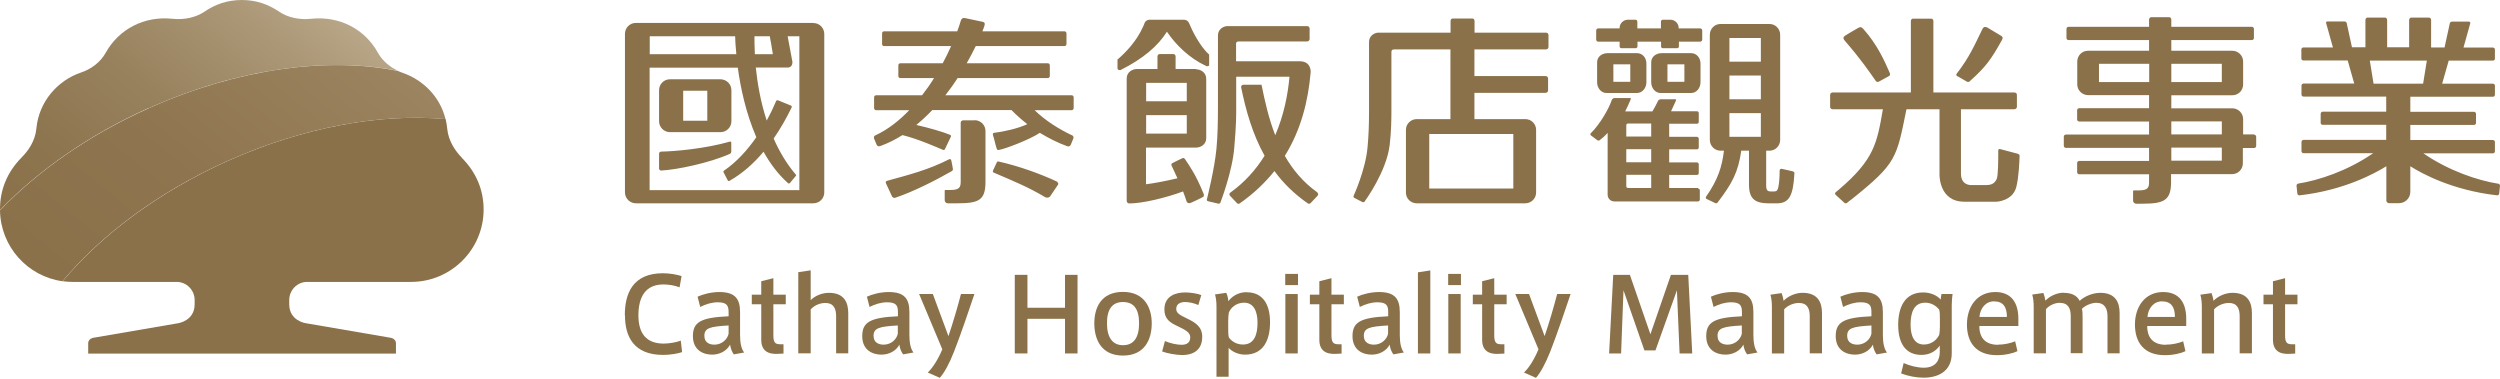 <svg width="330" height="50" viewBox="0 0 330 50" fill="none" xmlns="http://www.w3.org/2000/svg">
<path d="M82.477 41.59C82.477 38.759 83.514 36.068 87.506 36.068C88.403 36.068 89.335 36.244 89.968 36.438L89.704 37.932C89.089 37.686 88.297 37.546 87.576 37.546C85.202 37.546 84.27 39.199 84.27 41.626C84.27 44.052 85.343 45.354 87.612 45.354C88.333 45.354 89.317 45.178 89.863 44.967L90.038 46.479C89.476 46.673 88.456 46.849 87.541 46.849C83.62 46.849 82.494 44.386 82.494 41.608L82.477 41.59Z" fill="#8A714A"/>
<path d="M98.234 46.532L96.862 46.778C96.599 46.426 96.44 45.969 96.37 45.494C95.913 46.356 94.963 46.813 93.996 46.813C92.8 46.813 91.463 46.198 91.463 44.369C91.463 42.54 92.466 41.907 96.176 41.748V41.221C96.176 40.429 96.018 39.902 94.77 39.902C93.978 39.902 93.187 40.131 92.431 40.517L92.079 39.163C92.8 38.829 93.908 38.548 94.945 38.548C97.003 38.548 97.689 39.41 97.689 41.203V44.263C97.689 45.266 97.865 46.092 98.234 46.532ZM92.976 44.334C92.976 45.301 93.767 45.494 94.312 45.494C95.262 45.494 96.018 44.808 96.176 44.052V42.962C93.714 43.103 92.976 43.296 92.976 44.334Z" fill="#8A714A"/>
<path d="M103.422 45.441V46.672L102.683 46.708C101.346 46.778 100.485 46.285 100.485 44.843V40.166H99.236V38.899H100.485V37.123L102.085 36.719V38.899H103.721V40.166H102.085V44.245C102.085 45.16 102.278 45.441 102.982 45.441H103.439H103.422Z" fill="#8A714A"/>
<path d="M109.419 38.654C111.424 38.654 111.969 39.92 111.969 41.327V46.638H110.368V41.731C110.368 40.729 110.034 39.99 108.944 39.99C108.188 39.99 107.414 40.359 107.01 40.852V46.638H105.374V35.928L107.01 35.682V39.621C107.52 39.093 108.434 38.654 109.419 38.654Z" fill="#8A714A"/>
<path d="M120.568 46.532L119.214 46.778C118.95 46.426 118.774 45.969 118.721 45.494C118.264 46.356 117.314 46.813 116.347 46.813C115.151 46.813 113.815 46.198 113.815 44.369C113.815 42.54 114.835 41.907 118.528 41.748V41.221C118.528 40.429 118.387 39.902 117.121 39.902C116.33 39.902 115.538 40.131 114.782 40.517L114.43 39.163C115.151 38.829 116.259 38.548 117.297 38.548C119.372 38.548 120.04 39.41 120.04 41.203V44.263C120.04 45.266 120.216 46.092 120.585 46.532H120.568ZM115.31 44.334C115.31 45.301 116.101 45.494 116.646 45.494C117.613 45.494 118.352 44.808 118.51 44.052V42.962C116.048 43.103 115.31 43.296 115.31 44.334Z" fill="#8A714A"/>
<path d="M126.847 38.812H128.623C127.972 40.764 126.741 44.369 125.95 46.373C125.299 48.044 124.649 49.205 124.051 49.873L122.468 49.17C123.066 48.607 123.787 47.534 124.385 46.11L121.325 38.812H123.136L125.194 44.369C125.756 42.733 126.442 40.394 126.847 38.812Z" fill="#8A714A"/>
<path d="M135.622 46.655H133.951V36.279H135.622V40.623H140.581V36.279H142.234V46.655H140.581V42.083H135.622V46.655Z" fill="#8A714A"/>
<path d="M152.029 42.698C152.029 44.703 151.167 46.936 148.23 46.936C145.293 46.936 144.449 44.703 144.449 42.681C144.449 40.658 145.311 38.53 148.23 38.53C151.149 38.53 152.029 40.728 152.029 42.681V42.698ZM148.248 45.565C149.602 45.565 150.358 44.633 150.358 42.663C150.358 40.693 149.584 39.867 148.23 39.867C146.876 39.867 146.12 40.746 146.12 42.663C146.12 44.58 146.876 45.565 148.23 45.565H148.248Z" fill="#8A714A"/>
<path d="M158.148 40.254C157.691 40.043 157.005 39.867 156.425 39.867C155.932 39.867 155.264 40.043 155.264 40.764C155.264 41.291 155.633 41.537 156.618 42.012C157.744 42.54 158.694 43.103 158.694 44.457C158.694 46.356 157.304 46.866 156.091 46.866C155.282 46.866 154.086 46.655 153.4 46.391L153.769 45.019C154.42 45.301 155.335 45.512 155.95 45.512C156.566 45.512 157.111 45.301 157.111 44.527C157.111 43.911 156.548 43.577 155.51 43.085C154.42 42.593 153.699 42.1 153.699 40.852C153.699 39.005 155.282 38.601 156.46 38.601C157.164 38.601 158.113 38.759 158.57 38.952L158.183 40.254H158.148Z" fill="#8A714A"/>
<path d="M164.586 38.583C166.608 38.583 167.646 40.06 167.646 42.54C167.646 44.844 166.802 46.813 164.34 46.813C163.496 46.813 162.652 46.444 162.177 45.916V49.732H160.576V40.482C160.576 39.937 160.524 39.339 160.383 38.864L161.86 38.653C161.983 38.847 162.124 39.374 162.142 39.761C162.511 39.251 163.32 38.565 164.551 38.565L164.586 38.583ZM162.124 43.331C162.124 43.753 162.124 44.211 162.212 44.545C162.511 44.984 163.162 45.477 164.059 45.477C165.518 45.477 165.993 44.263 165.993 42.593C165.993 41.115 165.501 39.955 164.217 39.955C163.109 39.955 162.441 40.693 162.212 41.239C162.159 41.485 162.124 41.924 162.124 42.311V43.331Z" fill="#8A714A"/>
<path d="M171.338 37.633H169.65V36.155H171.338V37.633ZM171.303 46.654H169.668V38.811H171.303V46.654Z" fill="#8A714A"/>
<path d="M177.09 45.441V46.672L176.351 46.708C175.015 46.778 174.153 46.285 174.153 44.843V40.166H172.904V38.899H174.153V37.123L175.753 36.719V38.899H177.389V40.166H175.753V44.245C175.753 45.16 175.964 45.441 176.65 45.441H177.107H177.09Z" fill="#8A714A"/>
<path d="M185.283 46.532L183.929 46.778C183.665 46.426 183.49 45.969 183.437 45.494C182.98 46.356 182.03 46.813 181.063 46.813C179.867 46.813 178.53 46.198 178.53 44.369C178.53 42.54 179.55 41.907 183.243 41.748V41.221C183.243 40.429 183.103 39.902 181.837 39.902C181.045 39.902 180.254 40.131 179.498 40.517L179.146 39.163C179.867 38.829 180.975 38.548 182.03 38.548C184.087 38.548 184.773 39.41 184.773 41.203V44.263C184.773 45.266 184.949 46.092 185.318 46.532H185.283ZM180.025 44.334C180.025 45.301 180.817 45.494 181.362 45.494C182.329 45.494 183.068 44.808 183.226 44.052V42.962C180.764 43.103 180.025 43.296 180.025 44.334Z" fill="#8A714A"/>
<path d="M188.801 46.655H187.165V35.945L188.801 35.699V46.655Z" fill="#8A714A"/>
<path d="M192.846 37.633H191.158V36.155H192.846V37.633ZM192.811 46.654H191.176V38.811H192.811V46.654Z" fill="#8A714A"/>
<path d="M198.579 45.441V46.672L197.84 46.708C196.503 46.778 195.642 46.285 195.642 44.843V40.166H194.411V38.899H195.642V37.123L197.242 36.719V38.899H198.878V40.166H197.242V44.245C197.242 45.16 197.436 45.441 198.139 45.441H198.596H198.579Z" fill="#8A714A"/>
<path d="M205.543 38.812H207.32C206.669 40.764 205.438 44.369 204.647 46.373C203.978 48.044 203.345 49.205 202.747 49.873L201.164 49.17C201.78 48.607 202.483 47.534 203.081 46.11L200.021 38.812H201.833L203.89 44.369C204.453 42.733 205.139 40.394 205.543 38.812Z" fill="#8A714A"/>
<path d="M218.504 46.251H217.062L214.301 38.319L213.985 46.655H212.402L212.947 36.279H215.145L217.854 44.123L220.562 36.279H222.848L223.376 46.655H221.705L221.353 38.319L218.522 46.251H218.504Z" fill="#8A714A"/>
<path d="M231.975 46.532L230.621 46.778C230.357 46.426 230.181 45.969 230.129 45.494C229.671 46.356 228.722 46.813 227.754 46.813C226.559 46.813 225.222 46.198 225.222 44.369C225.222 42.54 226.242 41.907 229.935 41.748V41.221C229.935 40.429 229.777 39.902 228.528 39.902C227.737 39.902 226.946 40.131 226.189 40.517L225.838 39.163C226.559 38.829 227.667 38.548 228.704 38.548C230.779 38.548 231.448 39.41 231.448 41.203V44.263C231.448 45.266 231.623 46.092 231.993 46.532H231.975ZM226.717 44.334C226.717 45.301 227.508 45.494 228.054 45.494C229.003 45.494 229.759 44.808 229.918 44.052V42.962C227.456 43.103 226.717 43.296 226.717 44.334Z" fill="#8A714A"/>
<path d="M235.175 38.688C235.28 38.951 235.403 39.444 235.438 39.708C235.948 39.145 236.951 38.652 237.936 38.652C239.958 38.652 240.503 39.919 240.503 41.325V46.636H238.885V41.73C238.885 40.727 238.551 39.989 237.461 39.989C236.704 39.989 235.931 40.358 235.509 40.833V46.654H233.891V40.516C233.891 39.971 233.838 39.373 233.697 38.898L235.175 38.688Z" fill="#8A714A"/>
<path d="M249.086 46.532L247.714 46.778C247.45 46.426 247.274 45.969 247.221 45.494C246.764 46.356 245.815 46.813 244.847 46.813C243.652 46.813 242.315 46.198 242.315 44.369C242.315 42.54 243.317 41.907 247.028 41.748V41.221C247.028 40.429 246.887 39.902 245.621 39.902C244.83 39.902 244.038 40.131 243.282 40.517L242.93 39.163C243.652 38.829 244.759 38.548 245.797 38.548C247.855 38.548 248.54 39.41 248.54 41.203V44.263C248.54 45.266 248.716 46.092 249.086 46.532ZM243.827 44.334C243.827 45.301 244.619 45.494 245.164 45.494C246.131 45.494 246.87 44.808 247.028 44.052V42.962C244.566 43.103 243.827 43.296 243.827 44.334Z" fill="#8A714A"/>
<path d="M253.938 48.537C255.644 48.537 256.049 47.394 256.049 46.461V45.617C255.662 46.198 254.87 46.848 253.639 46.848C251.582 46.848 250.562 45.371 250.562 42.892C250.562 40.588 251.406 38.601 253.868 38.601C254.8 38.601 255.714 38.987 256.172 39.55C256.172 39.339 256.242 39.005 256.277 38.812H257.737C257.684 39.128 257.631 39.849 257.631 40.289V46.637C257.631 49.099 255.714 49.855 253.938 49.855C252.936 49.855 251.881 49.645 250.949 49.293L251.283 47.921C252.004 48.255 253.059 48.537 253.921 48.537H253.938ZM256.066 42.1C256.066 41.66 256.066 41.239 255.978 40.887C255.662 40.465 255.029 39.955 254.132 39.955C252.672 39.955 252.197 41.186 252.197 42.856C252.197 44.334 252.672 45.477 253.956 45.477C255.064 45.477 255.732 44.738 255.978 44.193C256.031 43.929 256.066 43.507 256.066 43.12V42.1Z" fill="#8A714A"/>
<path d="M263.716 45.494C264.508 45.494 265.369 45.318 266.002 45.055L266.301 46.356C265.809 46.602 264.771 46.883 263.593 46.883C260.779 46.883 259.636 45.142 259.636 42.839C259.636 40.535 260.92 38.548 263.382 38.548C265.563 38.548 266.424 40.043 266.424 42.083V43.032H261.272C261.272 44.721 262.204 45.512 263.734 45.512L263.716 45.494ZM263.189 39.779C262.046 39.779 261.36 40.799 261.289 41.836H264.912C264.912 40.57 264.455 39.779 263.206 39.779H263.189Z" fill="#8A714A"/>
<path d="M272.422 38.653C273.635 38.653 274.233 39.146 274.515 39.709C275.183 39.093 276.256 38.653 277.24 38.653C279.245 38.653 279.79 39.919 279.79 41.326V46.637H278.19V41.731C278.19 40.764 277.838 39.972 276.713 39.972C276.115 39.972 275.288 40.289 274.814 40.764C274.902 41.098 274.902 41.537 274.902 42.03V46.62H273.336V41.713C273.336 40.711 273.002 39.972 271.859 39.972C271.261 39.972 270.487 40.306 270.065 40.816V46.637H268.448V40.5C268.448 39.955 268.395 39.357 268.254 38.882L269.731 38.671C269.837 38.935 269.96 39.427 269.995 39.691C270.505 39.128 271.472 38.636 272.404 38.636L272.422 38.653Z" fill="#8A714A"/>
<path d="M285.893 45.494C286.684 45.494 287.546 45.318 288.179 45.055L288.478 46.356C287.985 46.602 286.948 46.883 285.77 46.883C282.956 46.883 281.813 45.142 281.813 42.839C281.813 40.535 283.097 38.548 285.541 38.548C287.722 38.548 288.583 40.043 288.583 42.083V43.032H283.431C283.431 44.721 284.363 45.512 285.893 45.512V45.494ZM285.365 39.779C284.222 39.779 283.536 40.799 283.466 41.836H287.088C287.088 40.57 286.631 39.779 285.365 39.779Z" fill="#8A714A"/>
<path d="M291.925 38.688C292.03 38.951 292.153 39.444 292.188 39.708C292.698 39.145 293.701 38.652 294.686 38.652C296.708 38.652 297.253 39.919 297.253 41.325V46.636H295.635V41.73C295.635 40.727 295.301 39.989 294.211 39.989C293.455 39.989 292.681 40.358 292.259 40.833V46.654H290.641V40.516C290.641 39.971 290.588 39.373 290.448 38.898L291.925 38.688Z" fill="#8A714A"/>
<path d="M302.967 45.441V46.672L302.229 46.708C300.892 46.778 300.031 46.285 300.031 44.843V40.166H298.782V38.899H300.031V37.123L301.631 36.719V38.899H303.266V40.166H301.631V44.245C301.631 45.16 301.824 45.441 302.528 45.441H302.985H302.967Z" fill="#8A714A"/>
<path d="M329.769 24.251C327.096 23.829 323.263 22.563 319.886 20.241H329.066C329.224 20.241 329.33 20.118 329.33 19.96V18.764C329.33 18.606 329.207 18.483 329.066 18.483H318.163V16.495H326.551C326.71 16.495 326.833 16.372 326.833 16.232V15.036C326.833 14.878 326.71 14.755 326.551 14.755H318.163V12.767H329.066C329.224 12.767 329.33 12.644 329.33 12.504V11.308C329.33 11.167 329.207 11.044 329.066 11.044H322.366L323.228 8.002H329.066C329.224 8.002 329.33 7.878 329.33 7.738V6.542C329.33 6.384 329.207 6.278 329.066 6.278H325.18L326.094 3.007C326.094 3.007 326.006 2.849 325.918 2.849H323.702C323.526 2.849 323.368 2.972 323.368 3.113L322.682 6.261H320.906V2.655C320.906 2.48 320.783 2.321 320.625 2.321H318.286C318.145 2.321 318.005 2.48 318.005 2.655V6.243H315.103V2.655C315.103 2.48 314.98 2.321 314.839 2.321H312.5C312.342 2.321 312.236 2.48 312.236 2.655V6.243H310.46L309.774 3.095C309.774 2.937 309.634 2.831 309.44 2.831H307.224C307.119 2.831 307.031 2.902 307.031 2.99L307.946 6.261H304.059C303.901 6.261 303.778 6.384 303.778 6.524V7.72C303.778 7.878 303.901 7.984 304.059 7.984H309.898L310.759 11.026H304.077C303.918 11.026 303.795 11.149 303.795 11.29V12.486C303.795 12.644 303.918 12.75 304.077 12.75H314.98V14.737H306.609C306.468 14.737 306.328 14.86 306.328 15.018V16.214C306.328 16.372 306.451 16.478 306.609 16.478H314.98V18.465H304.077C303.918 18.465 303.795 18.588 303.795 18.747V19.942C303.795 20.101 303.918 20.224 304.077 20.224H313.256C309.88 22.563 306.046 23.811 303.373 24.233C303.215 24.251 303.127 24.392 303.145 24.55L303.25 25.552C303.268 25.693 303.408 25.816 303.567 25.781C309.44 25.113 313.485 22.879 314.997 21.947V26.467C314.997 26.66 315.156 26.818 315.349 26.818H316.668C317.495 26.818 318.163 26.15 318.163 25.324V21.947C319.658 22.897 323.702 25.113 329.594 25.781C329.734 25.798 329.875 25.693 329.893 25.552L329.998 24.55C330.016 24.409 329.91 24.268 329.769 24.233V24.251ZM313.309 11.044L312.817 8.002H320.343L319.851 11.044H313.327H313.309ZM107.362 3.025H83.937C83.146 3.025 82.495 3.658 82.495 4.467V25.394C82.495 26.185 83.146 26.836 83.937 26.836H107.362C108.153 26.836 108.804 26.203 108.804 25.412V4.484C108.804 3.693 108.171 3.042 107.379 3.042L107.362 3.025ZM99.589 4.783H101.611C101.717 5.311 101.857 6.137 102.016 7.157H99.641C99.589 6.05 99.589 5.223 99.589 4.783ZM85.766 4.783H97.039C97.039 5.223 97.091 6.067 97.197 7.157H85.766V4.783ZM105.515 25.095H85.749V8.934H97.391C97.742 11.554 98.463 14.948 99.835 18.113C98.639 19.837 97.215 21.402 95.562 22.527C95.421 22.615 95.526 22.774 95.526 22.774L96.054 23.794C96.054 23.794 96.124 23.987 96.3 23.864C98.041 22.879 99.518 21.543 100.785 20.03C101.646 21.56 102.684 22.985 103.985 24.145C104.108 24.304 104.249 24.18 104.249 24.18L105.04 23.231C105.04 23.231 105.146 23.143 105.04 23.037C103.809 21.595 102.86 19.96 102.121 18.289C103.036 16.97 103.809 15.581 104.478 14.227C104.601 13.998 104.39 13.928 104.39 13.928L102.701 13.242C102.701 13.242 102.508 13.172 102.438 13.365C102.086 14.209 101.664 15.071 101.207 15.915C100.38 13.4 99.976 10.938 99.765 8.916H104.02C104.02 8.916 104.618 8.916 104.601 8.177C104.355 6.858 104.108 5.522 103.968 4.783H105.515V25.095ZM88.439 17.445H95.104C95.896 17.445 96.546 16.794 96.546 16.003V11.906C96.546 11.114 95.913 10.481 95.104 10.463H88.439C87.648 10.463 86.997 11.097 86.997 11.906V16.003C86.997 16.794 87.648 17.445 88.439 17.445ZM90.18 11.976H93.363V15.933H90.18V11.976ZM96.529 20.083V18.852C96.529 18.641 96.335 18.694 96.335 18.694C93.029 19.643 89.072 19.977 87.279 20.013C87.12 20.013 86.997 20.136 86.997 20.276V22.246C86.997 22.387 87.12 22.51 87.261 22.51C89.284 22.422 93.662 21.507 96.335 20.312C96.335 20.312 96.511 20.241 96.511 20.065L96.529 20.083ZM139.561 23.987C137.152 22.861 134.356 21.894 131.859 21.332C131.613 21.244 131.577 21.437 131.577 21.437L131.085 22.492C131.085 22.492 130.979 22.721 131.19 22.791C133.6 23.829 135.71 24.673 137.961 26.027C138.19 26.133 138.471 26.115 138.629 25.904C139.051 25.288 139.227 25.007 139.649 24.392C139.737 24.268 139.684 24.093 139.544 24.022L139.561 23.987ZM128.658 15.88H127.146C126.97 15.88 126.812 16.021 126.812 16.197V23.969C126.812 24.691 126.671 25.077 125.493 25.077H124.807C124.701 25.077 124.701 25.165 124.701 25.165V26.431C124.701 26.66 124.895 26.836 125.106 26.836H126.354C129.186 26.836 130.083 26.449 130.083 24.005V17.287C130.083 16.495 129.432 15.862 128.64 15.862L128.658 15.88ZM125.774 22.246C125.686 21.666 125.686 21.754 125.563 21.156C125.563 21.068 125.457 20.962 125.299 21.015C122.644 22.387 119.988 23.073 117.104 23.864C116.928 23.934 116.876 24.04 116.946 24.198C117.174 24.691 117.579 25.57 117.755 25.939C117.825 26.062 118.001 26.168 118.195 26.097C120.551 25.306 123.505 23.811 125.651 22.58C125.792 22.475 125.792 22.387 125.774 22.229V22.246ZM141.443 17.832C139.808 17.058 137.943 15.898 136.572 14.543H141.461C141.601 14.543 141.724 14.42 141.724 14.28V12.838C141.724 12.697 141.601 12.574 141.461 12.574H124.789C125.387 11.818 125.915 11.062 126.407 10.305H138.313C138.453 10.305 138.577 10.182 138.577 10.041V8.617C138.577 8.459 138.453 8.353 138.313 8.353H127.603C128.06 7.544 128.465 6.771 128.799 6.085H140.511C140.652 6.085 140.775 5.962 140.775 5.821V4.396C140.775 4.256 140.652 4.133 140.511 4.133H129.678C129.784 3.851 129.889 3.605 129.942 3.412C130.03 3.148 130.012 2.954 129.731 2.884C129.098 2.743 127.796 2.48 127.409 2.392C126.899 2.269 126.812 2.779 126.812 2.779L126.601 3.447C126.53 3.658 126.442 3.886 126.354 4.133H116.7C116.541 4.133 116.436 4.256 116.436 4.396V5.821C116.436 5.979 116.559 6.085 116.7 6.085H125.545C125.229 6.806 124.86 7.562 124.437 8.353H118.845C118.687 8.353 118.581 8.476 118.581 8.617V10.041C118.581 10.2 118.704 10.305 118.845 10.305H123.294C122.82 11.079 122.292 11.835 121.712 12.574H115.645C115.504 12.574 115.381 12.697 115.381 12.838V14.28C115.381 14.42 115.504 14.543 115.645 14.543H120.023C118.722 15.898 117.262 17.058 115.627 17.832C115.205 17.973 115.398 18.342 115.398 18.342L115.715 19.098C115.715 19.098 115.82 19.415 116.207 19.274C117.227 18.905 118.212 18.412 119.127 17.832C121.255 18.36 123.804 19.503 124.437 19.766C124.631 19.872 124.719 19.714 124.719 19.714L125.493 18.096C125.493 18.096 125.616 17.885 125.405 17.797C124.508 17.41 122.521 16.847 120.956 16.495C121.694 15.88 122.398 15.229 123.066 14.526H133.512C134.145 15.177 134.848 15.792 135.605 16.39C134.374 16.97 132.351 17.41 131.226 17.533C131.085 17.533 131.032 17.656 131.067 17.814C131.278 18.465 131.349 18.957 131.56 19.608C131.63 19.819 131.736 19.819 131.876 19.784C132.615 19.678 135.851 18.465 137.258 17.533C138.418 18.236 139.632 18.852 140.845 19.292C141.214 19.432 141.338 19.116 141.338 19.116L141.654 18.342C141.654 18.342 141.865 17.973 141.425 17.814L141.443 17.832ZM173.889 25.394C172.007 24.057 170.635 22.387 169.598 20.575C171.761 17.093 172.693 13.26 173.009 9.514C173.009 9.514 173.115 8.089 171.567 8.089H163.161V5.821C163.144 5.592 163.249 5.487 163.496 5.469H172.535C172.711 5.469 172.869 5.328 172.869 5.153V3.763C172.869 3.587 172.728 3.447 172.535 3.447H161.913C161.332 3.535 160.77 3.939 160.77 4.695V14.016C160.77 16.021 160.735 17.885 160.576 19.591C160.33 22.264 159.328 26.22 159.328 26.238C159.275 26.379 159.293 26.502 159.433 26.555L160.77 26.871C160.91 26.924 161.069 26.854 161.104 26.713C161.104 26.713 162.704 22.58 162.933 19.38C163.197 16.302 163.179 15.317 163.179 14.034V10.129H170.213C170.002 12.468 169.475 15.194 168.332 17.85C167.452 15.599 166.942 13.26 166.52 11.185H164.129C163.97 11.185 163.83 11.308 163.83 11.483C163.83 11.483 163.83 11.519 163.83 11.536C164.463 14.596 165.325 17.691 166.925 20.558C165.799 22.369 164.322 24.057 162.37 25.447C162.265 25.517 162.247 25.728 162.352 25.834L163.285 26.818C163.373 26.924 163.531 26.924 163.636 26.854C165.5 25.552 166.995 24.11 168.226 22.58C169.369 24.145 170.811 25.587 172.64 26.854C172.763 26.924 172.904 26.906 172.992 26.818L173.924 25.834C174.029 25.728 174.012 25.517 173.906 25.447L173.889 25.394ZM159.609 8.599V7.21C158.747 6.436 157.815 4.994 157.147 3.482C156.954 3.06 156.866 2.585 156.197 2.603H151.854C151.414 2.585 151.15 2.796 151.045 3.148C150.992 3.253 150.957 3.376 150.904 3.482C150.025 5.469 148.6 6.911 147.51 7.861V9.022C147.51 9.162 147.633 9.25 147.791 9.25C147.827 9.25 147.844 9.25 147.879 9.25C147.915 9.25 147.967 9.215 148.002 9.197C150.816 7.79 152.856 6.085 154.034 4.185C155.195 5.909 157.006 7.685 159.169 8.687C159.205 8.705 159.24 8.723 159.275 8.74C159.31 8.74 159.345 8.74 159.38 8.74C159.504 8.74 159.592 8.67 159.644 8.582L159.609 8.599ZM157.868 9.109H155.178V7.456C155.178 7.281 155.054 7.14 154.914 7.14H153.05C152.909 7.14 152.786 7.281 152.786 7.456V9.109H150.095C149.462 9.109 148.723 9.514 148.723 10.376V26.502C148.723 26.695 148.864 26.854 149.058 26.854C150.781 26.854 153.841 26.133 156.162 25.271C156.321 25.658 156.461 26.08 156.619 26.555C156.707 26.818 156.936 26.871 157.165 26.783C157.429 26.678 158.167 26.326 158.695 26.062C158.906 25.957 158.994 25.834 158.853 25.517C157.868 23.108 157.13 22.07 156.444 21.033C156.356 20.91 156.215 20.804 156.092 20.874C155.758 21.015 154.773 21.525 154.773 21.525C154.632 21.578 154.58 21.718 154.65 21.859C154.878 22.369 155.142 22.914 155.424 23.53C153.911 23.899 152.188 24.216 151.273 24.321V19.485H157.851C158.484 19.485 159.222 19.081 159.222 18.236V10.411C159.222 9.567 158.501 9.145 157.851 9.145L157.868 9.109ZM156.655 17.639H151.291V15.194H156.655V17.639ZM156.655 13.365H151.291V10.938H156.655V13.365ZM204.084 4.309H194.64V2.761C194.64 2.585 194.517 2.444 194.376 2.444H191.738C191.598 2.444 191.475 2.585 191.475 2.761V4.309H181.855C181.275 4.396 180.712 4.801 180.712 5.557V14.561C180.712 16.566 180.659 17.832 180.519 19.415C180.255 22.422 178.69 25.816 178.69 25.816C178.637 25.957 178.655 26.08 178.795 26.133L179.85 26.678C179.991 26.73 180.149 26.66 180.185 26.519C180.185 26.519 183.033 22.633 183.438 19.133C183.649 17.357 183.666 15.792 183.666 14.508V6.876C183.666 6.647 183.754 6.542 184.001 6.524H191.457V15.722H187.008C186.234 15.722 185.583 16.355 185.583 17.129V25.429C185.583 26.203 186.216 26.836 187.008 26.836H201.34C202.114 26.836 202.765 26.203 202.765 25.429V17.129C202.765 16.355 202.132 15.722 201.34 15.722H194.623V12.257H204.013C204.189 12.257 204.347 12.117 204.347 11.941V10.358C204.347 10.182 204.207 10.041 204.013 10.041H194.623V6.524H204.066C204.242 6.524 204.4 6.384 204.4 6.208V4.625C204.4 4.449 204.26 4.309 204.066 4.309H204.084ZM199.758 17.691V24.884H188.661V17.691H199.758ZM297.57 17.744H296.093V15.722C296.093 14.93 295.442 14.297 294.668 14.297H286.614V12.574H294.668C295.46 12.574 296.093 11.941 296.093 11.149V8.125C296.093 7.333 295.442 6.7 294.668 6.7H286.614V5.293H297.236C297.394 5.293 297.517 5.17 297.517 5.012V3.816C297.517 3.658 297.394 3.535 297.236 3.535H286.614V2.603C286.614 2.409 286.491 2.269 286.332 2.269H283.958C283.8 2.269 283.677 2.427 283.677 2.603V3.535H273.055C272.897 3.535 272.774 3.658 272.774 3.816V5.012C272.774 5.17 272.897 5.293 273.055 5.293H283.677V6.7H275.623C274.831 6.7 274.198 7.333 274.198 8.125V8.16C274.198 8.16 274.181 8.248 274.198 8.283V10.973C274.198 10.973 274.198 11.062 274.198 11.097V11.132C274.198 11.923 274.849 12.556 275.623 12.556H283.677V14.28H274.462C274.304 14.28 274.181 14.403 274.181 14.561V15.757C274.181 15.915 274.304 16.038 274.462 16.038H283.677V17.762H272.703C272.545 17.762 272.422 17.885 272.422 18.043V19.239C272.422 19.397 272.545 19.52 272.703 19.52H283.677V21.244H274.462C274.304 21.244 274.181 21.367 274.181 21.525V22.721C274.181 22.879 274.304 23.002 274.462 23.002H283.677V24.022C283.677 24.743 283.536 25.13 282.358 25.13H281.672C281.567 25.13 281.567 25.236 281.567 25.236V26.484C281.567 26.713 281.76 26.889 281.971 26.889H282.763C285.576 26.889 286.579 26.502 286.579 24.057V22.985H294.633C295.424 22.985 296.057 22.352 296.057 21.56V19.538H297.535C297.693 19.538 297.816 19.415 297.816 19.256V18.061C297.816 17.902 297.693 17.779 297.535 17.779L297.57 17.744ZM286.614 8.424H293.279V10.833H286.614V8.424ZM283.695 10.833H277.065V8.424H283.695V10.833ZM293.279 21.209H286.614V19.485H293.279V21.209ZM293.279 17.744H286.614V16.021H293.279V17.744ZM216.095 12.275C216.763 12.275 217.326 11.642 217.326 10.85V8.388C217.326 7.597 216.781 7.017 216.095 7.017H212.191C211.522 7.017 210.819 7.439 210.819 8.23C210.819 9.303 210.819 10.85 210.819 10.85C210.819 11.642 211.364 12.275 212.05 12.275H216.095ZM212.965 8.494H215.198V10.798H212.965V8.494ZM223.235 7.017H219.331C218.662 7.017 217.959 7.439 217.959 8.23C217.959 9.303 217.959 10.85 217.959 10.85C217.959 11.642 218.504 12.275 219.19 12.275H223.235C223.92 12.275 224.466 11.642 224.466 10.85V8.388C224.466 7.597 223.92 7.017 223.235 7.017ZM222.338 10.798H220.104V8.494H222.338V10.798ZM224.378 3.746H221.581V3.587C221.529 3.042 221.054 2.603 220.491 2.603H219.489C219.348 2.603 219.243 2.726 219.243 2.849V3.746H216.13V2.849C216.13 2.708 216.007 2.603 215.884 2.603H214.881C214.319 2.603 213.844 3.042 213.791 3.587V3.746H210.977C210.819 3.746 210.696 3.869 210.696 4.027V5.223C210.696 5.381 210.819 5.504 210.977 5.504H213.791V6.12C213.791 6.261 213.897 6.366 214.037 6.366H215.901C216.042 6.366 216.148 6.261 216.148 6.12V5.504H219.26V6.12C219.26 6.261 219.366 6.366 219.506 6.366H221.37C221.511 6.366 221.617 6.261 221.617 6.12V5.504H224.413C224.571 5.504 224.694 5.381 224.694 5.223V4.027C224.694 3.869 224.571 3.746 224.413 3.746H224.378ZM224.167 24.814H220.333V23.09H223.991C224.132 23.09 224.237 22.985 224.237 22.844V21.683C224.237 21.543 224.114 21.437 223.991 21.437H220.333V19.714H223.991C224.132 19.714 224.237 19.608 224.237 19.468V18.307C224.237 18.166 224.114 18.061 223.991 18.061H220.333V16.337H223.991C224.132 16.337 224.237 16.232 224.237 16.091V14.93C224.237 14.79 224.114 14.684 223.991 14.684H220.579C220.737 14.35 221.177 13.4 221.195 13.348C221.247 13.225 221.3 13.101 221.159 13.101H219.207C219.102 13.101 218.996 13.154 218.909 13.242C218.873 13.277 218.785 13.453 218.768 13.506C218.592 13.875 218.381 14.262 218.117 14.702H214.53C214.723 14.297 215.04 13.647 215.215 13.207C215.268 13.066 215.321 12.943 215.18 12.943H213.123C212.982 12.943 212.789 13.066 212.753 13.207C212.384 14.315 211.223 16.372 209.975 17.603C209.905 17.674 209.922 17.779 209.975 17.85L210.889 18.535C210.889 18.535 211.048 18.588 211.118 18.535C211.382 18.342 211.909 17.902 212.208 17.533V25.71C212.208 26.185 212.595 26.59 213.088 26.59H224.131C224.272 26.59 224.378 26.484 224.378 26.343V25.13C224.378 24.989 224.272 24.884 224.131 24.884L224.167 24.814ZM217.959 24.814H214.917C214.741 24.814 214.67 24.726 214.67 24.532V23.073H217.959V24.796V24.814ZM217.959 21.419H214.67V19.696H217.959V21.419ZM217.959 18.025H214.67V16.548C214.67 16.39 214.758 16.302 214.917 16.302H217.959V18.025ZM236.723 22.633L235.175 22.281C235.175 22.281 235.158 22.281 235.14 22.281C235.017 22.281 234.912 22.387 234.912 22.51C234.912 23.495 234.841 24.18 234.753 24.638C234.665 25.113 234.525 25.271 234.208 25.271H233.751C233.311 25.271 233.135 25.113 233.135 24.462V19.89H233.575C234.349 19.89 234.982 19.256 234.982 18.465V4.59C234.982 3.799 234.349 3.165 233.575 3.165H227.103C226.33 3.165 225.697 3.799 225.697 4.59V18.465C225.697 19.256 226.33 19.89 227.103 19.89H227.561C227.315 21.947 226.804 23.671 225.204 25.957C225.134 26.062 225.151 26.203 225.257 26.256L226.435 26.818C226.541 26.871 226.664 26.818 226.734 26.713C228.616 24.251 229.442 22.756 229.847 19.89H230.867V24.409C230.867 26.343 231.799 26.801 233.294 26.836C233.98 26.836 233.909 26.836 234.665 26.836C236.16 26.783 236.705 25.851 236.864 22.861C236.864 22.756 236.793 22.668 236.688 22.651L236.723 22.633ZM232.432 18.061H228.282V14.93H232.432V18.061ZM232.432 13.101H228.282V9.971H232.432V13.101ZM232.432 8.142H228.282V5.012H232.432V8.142ZM247.609 10.692C247.697 10.833 247.89 10.85 248.031 10.762L249.385 10.024C249.508 9.918 249.508 9.743 249.437 9.602C248.769 8.054 247.784 5.856 245.956 3.816C245.692 3.517 245.498 3.552 245.27 3.693C244.654 4.045 243.81 4.537 243.546 4.713C243.3 4.889 243.265 5.082 243.476 5.328C245.762 7.984 246.641 9.32 247.609 10.692ZM258.389 10.059L259.637 10.78C259.743 10.85 259.919 10.833 260.007 10.727C262.152 8.793 262.785 7.914 264.262 5.276C264.421 4.994 264.35 4.836 264.157 4.731L262.31 3.623C262.011 3.482 261.835 3.552 261.695 3.799C260.657 5.926 259.954 7.579 258.283 9.725C258.125 9.936 258.371 10.077 258.371 10.077L258.389 10.059ZM266.408 20.312L264.016 19.678C263.911 19.643 263.77 19.714 263.77 19.837C263.77 21.103 263.77 23.196 263.559 23.635C263.313 24.163 262.926 24.427 262.205 24.427H260.165C260.165 24.427 258.846 24.497 258.846 22.914V14.42H265.898C266.074 14.42 266.232 14.28 266.232 14.104V12.521C266.232 12.345 266.091 12.204 265.898 12.204H255.206V2.779C255.206 2.603 255.083 2.462 254.942 2.462H252.497C252.357 2.462 252.234 2.603 252.234 2.779V12.204H241.911C241.735 12.204 241.577 12.345 241.577 12.521V14.104C241.577 14.28 241.717 14.42 241.911 14.42H248.541C247.767 18.887 247.415 21.033 242.755 25.007C242.474 25.253 242.315 25.359 242.28 25.412C242.21 25.499 242.21 25.622 242.298 25.71L243.493 26.801C243.493 26.801 243.687 26.889 243.775 26.801C243.968 26.642 244.232 26.431 244.461 26.273C250.369 21.525 250.334 20.91 251.653 14.42H256.015V23.02C256.015 23.02 255.909 26.625 259.285 26.625H263.576C263.576 26.625 265.669 26.519 266.144 24.708C266.496 23.389 266.566 21.209 266.584 20.54C266.584 20.452 266.513 20.364 266.425 20.347L266.408 20.312Z" fill="#8A714A"/>
<path d="M19.591 14.297C31.391 9.004 43.367 7.474 52.564 9.356C51.544 8.898 50.507 8.089 49.873 6.946C48.185 3.886 44.861 2.075 41.045 2.48C39.48 2.655 37.933 2.269 36.913 1.583C35.471 0.598 33.87 0 31.918 0C29.966 0 28.348 0.598 26.924 1.583C25.904 2.269 24.339 2.655 22.791 2.48C18.993 2.075 15.669 3.886 13.963 6.946C13.207 8.318 11.87 9.197 10.657 9.584C7.632 10.622 5.135 13.383 4.801 16.97C4.643 18.676 3.64 19.995 2.884 20.751C0.862 22.791 0 25.165 0 27.61V27.733C4.977 22.563 11.677 17.832 19.573 14.28L19.591 14.297Z" fill="url(#paint0_linear_18065_10324)"/>
<path d="M30.001 21.261C40.096 16.741 50.313 14.947 58.807 15.721C58.086 12.767 55.87 10.568 53.162 9.619C52.968 9.548 52.757 9.478 52.546 9.373C43.349 7.473 31.373 9.021 19.573 14.314C11.659 17.866 4.977 22.579 0 27.767C0.07 32.551 3.64 36.49 8.248 37.123C13.365 31.003 20.874 25.358 30.001 21.261Z" fill="url(#paint1_linear_18065_10324)"/>
<path d="M60.935 20.786C60.197 20.03 59.194 18.693 59.036 17.005C59.001 16.565 58.913 16.143 58.825 15.721C50.331 14.947 40.114 16.741 30.019 21.261C20.91 25.358 13.383 31.003 8.266 37.123C8.705 37.176 9.127 37.211 9.585 37.211H23.319C24.638 37.211 25.693 38.301 25.693 39.603V40.166C25.693 42.346 23.53 42.663 23.53 42.663L12.363 44.58C11.976 44.632 11.642 44.914 11.642 45.301V46.672H52.265V45.301C52.265 44.914 51.914 44.632 51.527 44.58L40.36 42.663C40.36 42.663 38.179 42.364 38.179 40.166V39.603C38.179 38.301 39.234 37.211 40.536 37.211H54.27C59.546 37.211 63.837 32.92 63.837 27.662C63.837 25.218 62.975 22.861 60.935 20.803V20.786Z" fill="#8A714A"/>
<defs>
<linearGradient id="paint0_linear_18065_10324" x1="39.972" y1="-1.882" x2="9.655" y2="35.559" gradientUnits="userSpaceOnUse">
<stop stop-color="#B8A688"/>
<stop offset="0.17" stop-color="#AB9776"/>
<stop offset="0.48" stop-color="#98825E"/>
<stop offset="0.77" stop-color="#8D754F"/>
<stop offset="1" stop-color="#8A714A"/>
</linearGradient>
<linearGradient id="paint1_linear_18065_10324" x1="49.469" y1="-3.043" x2="13.312" y2="41.607" gradientUnits="userSpaceOnUse">
<stop stop-color="#A18A66"/>
<stop offset="0.18" stop-color="#9A825E"/>
<stop offset="0.63" stop-color="#8E754F"/>
<stop offset="1" stop-color="#8A714A"/>
</linearGradient>
</defs>
</svg>
